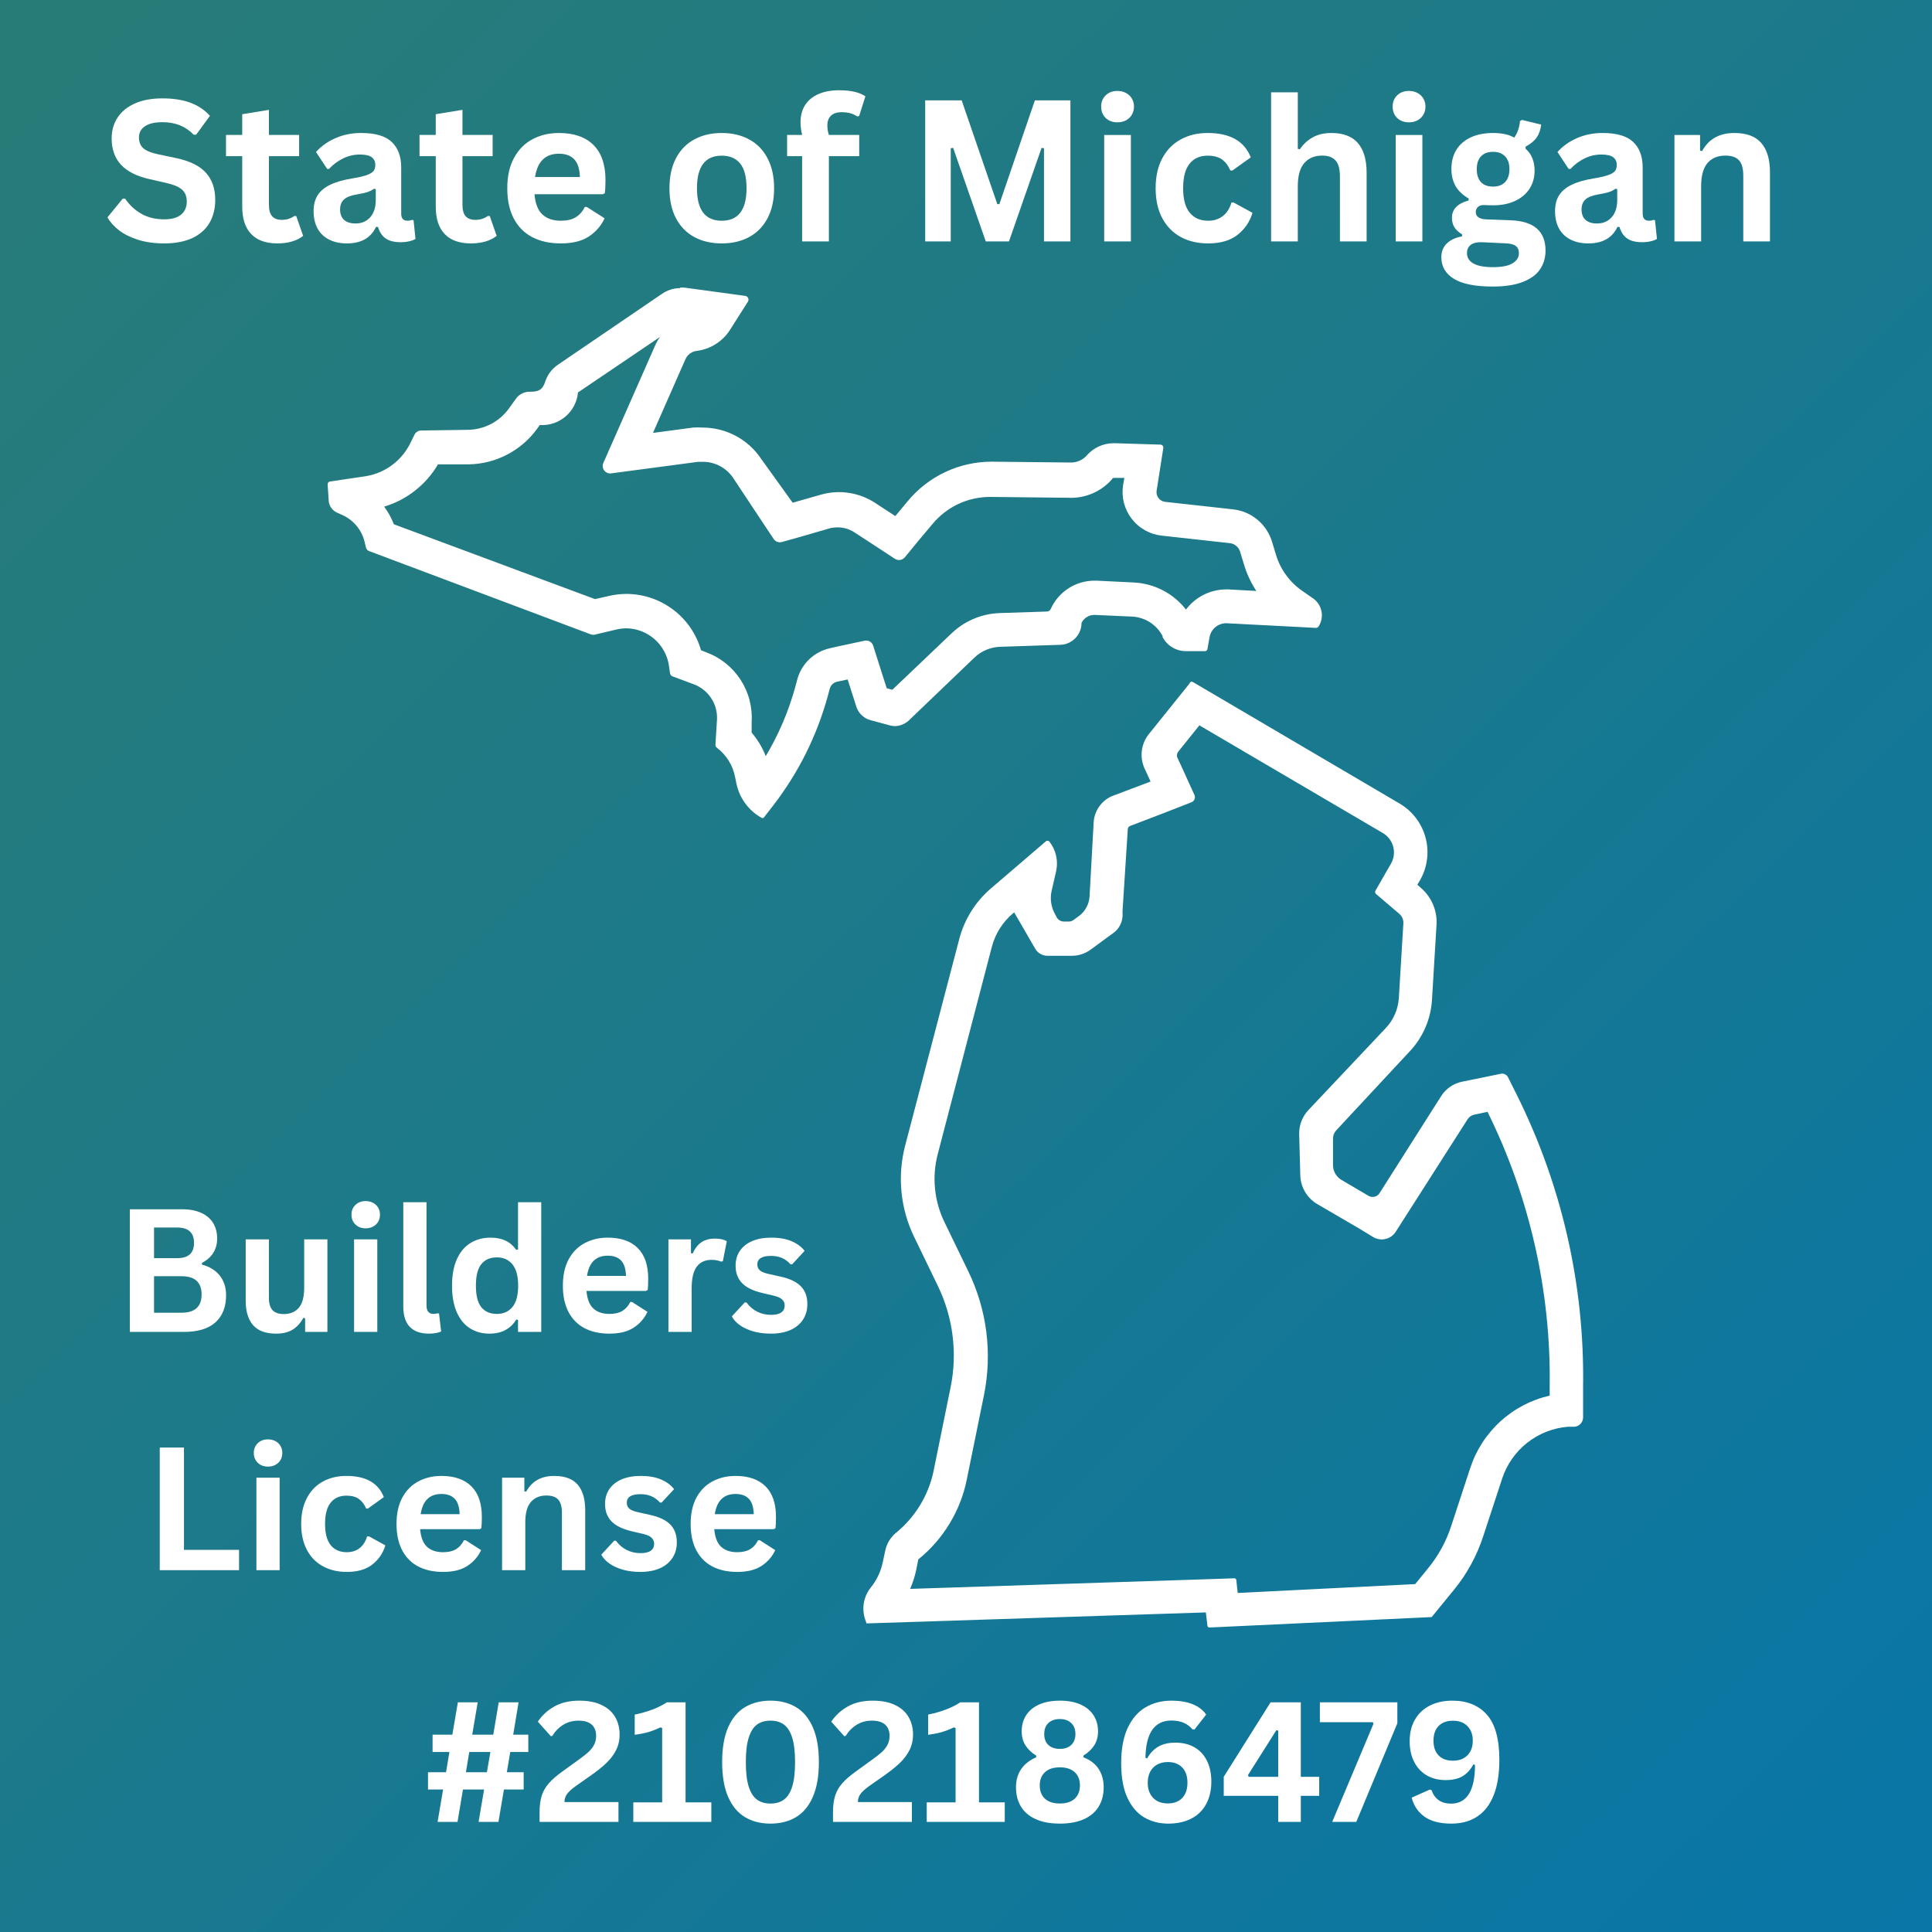 <svg xmlns="http://www.w3.org/2000/svg" xmlns:xlink="http://www.w3.org/1999/xlink" width="600" zoomAndPan="magnify" viewBox="0 0 450 450" height="600" preserveAspectRatio="xMidYMid meet" version="1.2"><rect x="0" y="0" width="450" height="450" fill="#333333" stroke="none"/><defs><linearGradient x1="0.566" gradientTransform="matrix(3.283,0,0,3.283,0,0)" y1="-0.557" x2="136.485" gradientUnits="userSpaceOnUse" y2="137.606" id="b04510b09d"><stop style="stop-color:#287c78;stop-opacity:1;" offset="0"/><stop style="stop-color:#287c78;stop-opacity:1;" offset="0.031"/><stop style="stop-color:#277c79;stop-opacity:1;" offset="0.047"/><stop style="stop-color:#277c7a;stop-opacity:1;" offset="0.062"/><stop style="stop-color:#267c7a;stop-opacity:1;" offset="0.078"/><stop style="stop-color:#267c7b;stop-opacity:1;" offset="0.094"/><stop style="stop-color:#267c7c;stop-opacity:1;" offset="0.109"/><stop style="stop-color:#257b7c;stop-opacity:1;" offset="0.125"/><stop style="stop-color:#257b7d;stop-opacity:1;" offset="0.141"/><stop style="stop-color:#247b7e;stop-opacity:1;" offset="0.156"/><stop style="stop-color:#247b7e;stop-opacity:1;" offset="0.172"/><stop style="stop-color:#237b7f;stop-opacity:1;" offset="0.188"/><stop style="stop-color:#237b7f;stop-opacity:1;" offset="0.203"/><stop style="stop-color:#237b80;stop-opacity:1;" offset="0.219"/><stop style="stop-color:#227b81;stop-opacity:1;" offset="0.234"/><stop style="stop-color:#227b81;stop-opacity:1;" offset="0.25"/><stop style="stop-color:#217b82;stop-opacity:1;" offset="0.266"/><stop style="stop-color:#217b83;stop-opacity:1;" offset="0.281"/><stop style="stop-color:#207a83;stop-opacity:1;" offset="0.297"/><stop style="stop-color:#207a84;stop-opacity:1;" offset="0.312"/><stop style="stop-color:#207a85;stop-opacity:1;" offset="0.328"/><stop style="stop-color:#1f7a85;stop-opacity:1;" offset="0.344"/><stop style="stop-color:#1f7a86;stop-opacity:1;" offset="0.359"/><stop style="stop-color:#1e7a86;stop-opacity:1;" offset="0.375"/><stop style="stop-color:#1e7a87;stop-opacity:1;" offset="0.391"/><stop style="stop-color:#1d7a88;stop-opacity:1;" offset="0.406"/><stop style="stop-color:#1d7a89;stop-opacity:1;" offset="0.422"/><stop style="stop-color:#1c7a8a;stop-opacity:1;" offset="0.438"/><stop style="stop-color:#1c7a8a;stop-opacity:1;" offset="0.453"/><stop style="stop-color:#1b798b;stop-opacity:1;" offset="0.469"/><stop style="stop-color:#1b798c;stop-opacity:1;" offset="0.484"/><stop style="stop-color:#1a798d;stop-opacity:1;" offset="0.496"/><stop style="stop-color:#1a798d;stop-opacity:1;" offset="0.5"/><stop style="stop-color:#19798e;stop-opacity:1;" offset="0.504"/><stop style="stop-color:#19798e;stop-opacity:1;" offset="0.516"/><stop style="stop-color:#19798f;stop-opacity:1;" offset="0.531"/><stop style="stop-color:#18798f;stop-opacity:1;" offset="0.547"/><stop style="stop-color:#187990;stop-opacity:1;" offset="0.562"/><stop style="stop-color:#177991;stop-opacity:1;" offset="0.578"/><stop style="stop-color:#177992;stop-opacity:1;" offset="0.594"/><stop style="stop-color:#167993;stop-opacity:1;" offset="0.609"/><stop style="stop-color:#157893;stop-opacity:1;" offset="0.625"/><stop style="stop-color:#157894;stop-opacity:1;" offset="0.641"/><stop style="stop-color:#147895;stop-opacity:1;" offset="0.656"/><stop style="stop-color:#147896;stop-opacity:1;" offset="0.672"/><stop style="stop-color:#137897;stop-opacity:1;" offset="0.688"/><stop style="stop-color:#137898;stop-opacity:1;" offset="0.703"/><stop style="stop-color:#127898;stop-opacity:1;" offset="0.719"/><stop style="stop-color:#117899;stop-opacity:1;" offset="0.734"/><stop style="stop-color:#11789a;stop-opacity:1;" offset="0.75"/><stop style="stop-color:#10779b;stop-opacity:1;" offset="0.766"/><stop style="stop-color:#10779c;stop-opacity:1;" offset="0.781"/><stop style="stop-color:#0f779d;stop-opacity:1;" offset="0.797"/><stop style="stop-color:#0f779d;stop-opacity:1;" offset="0.812"/><stop style="stop-color:#0e779e;stop-opacity:1;" offset="0.828"/><stop style="stop-color:#0d779f;stop-opacity:1;" offset="0.844"/><stop style="stop-color:#0d77a0;stop-opacity:1;" offset="0.859"/><stop style="stop-color:#0c77a1;stop-opacity:1;" offset="0.875"/><stop style="stop-color:#0c77a2;stop-opacity:1;" offset="0.891"/><stop style="stop-color:#0b77a2;stop-opacity:1;" offset="0.906"/><stop style="stop-color:#0b76a3;stop-opacity:1;" offset="0.922"/><stop style="stop-color:#0a76a4;stop-opacity:1;" offset="0.938"/><stop style="stop-color:#0976a5;stop-opacity:1;" offset="0.953"/><stop style="stop-color:#0976a6;stop-opacity:1;" offset="0.969"/><stop style="stop-color:#0876a7;stop-opacity:1;" offset="1"/></linearGradient></defs><g id="32aac22ea3"><rect x="0" width="450" y="0" height="450" style="fill:url(#b04510b09d);stroke:none;"/><path style=" stroke:none;fill-rule:nonzero;fill:#ffffff;fill-opacity:1;" d="M 279.391 168.969 L 322.074 194.02 C 322.371 194.195 322.648 194.395 322.906 194.621 C 323.164 194.848 323.398 195.102 323.605 195.371 C 323.812 195.645 323.992 195.938 324.145 196.246 C 324.297 196.555 324.414 196.875 324.504 197.207 C 324.594 197.539 324.648 197.875 324.668 198.219 C 324.691 198.562 324.68 198.902 324.637 199.246 C 324.59 199.586 324.512 199.918 324.402 200.242 C 324.293 200.57 324.152 200.879 323.98 201.18 L 323.391 202.195 L 320.434 207.352 C 320.34 207.473 320.289 207.609 320.289 207.762 C 320.289 207.914 320.34 208.051 320.434 208.172 L 325.062 212.113 L 325.949 212.867 C 326.598 213.457 326.906 214.191 326.871 215.066 L 325.82 232.402 C 325.742 233.715 325.445 234.977 324.926 236.184 C 324.406 237.391 323.699 238.473 322.797 239.43 L 304.738 258.574 C 304.027 259.336 303.484 260.207 303.113 261.188 C 302.746 262.164 302.574 263.176 302.605 264.223 L 302.867 273.84 C 302.891 274.508 303 275.16 303.184 275.797 C 303.371 276.438 303.637 277.043 303.973 277.617 C 304.312 278.188 304.715 278.711 305.184 279.184 C 305.652 279.656 306.172 280.066 306.742 280.41 L 316.594 286.156 L 319.875 288.156 C 320.305 288.406 320.762 288.57 321.254 288.641 C 321.742 288.715 322.23 288.695 322.711 288.582 C 323.195 288.469 323.641 288.273 324.047 287.988 C 324.453 287.707 324.793 287.355 325.062 286.941 L 327.164 283.66 L 341.844 260.676 C 342.219 260.121 342.73 259.77 343.387 259.625 L 346.473 258.969 C 351.387 268.914 355.07 279.301 357.516 290.121 C 359.965 300.941 361.109 311.902 360.953 322.996 L 360.953 325.062 C 359.887 325.309 358.84 325.617 357.812 325.996 C 356.785 326.375 355.785 326.816 354.816 327.324 C 353.848 327.832 352.914 328.398 352.02 329.027 C 351.121 329.656 350.27 330.336 349.461 331.074 C 348.652 331.812 347.898 332.602 347.191 333.438 C 346.484 334.273 345.832 335.148 345.242 336.07 C 344.648 336.988 344.117 337.941 343.645 338.93 C 343.176 339.918 342.773 340.934 342.434 341.973 L 338.035 355.371 C 336.84 359.074 335 362.422 332.516 365.418 L 329.629 368.965 L 288.289 371.031 L 287.961 368.012 C 287.945 367.891 287.887 367.793 287.793 367.715 C 287.699 367.641 287.59 367.609 287.469 367.617 L 280.605 367.848 L 211.98 370.082 C 212.602 368.672 213.07 367.219 213.395 365.715 L 213.887 363.219 C 216.789 360.871 219.211 358.102 221.152 354.91 C 223.094 351.719 224.434 348.293 225.18 344.633 L 229.188 324.934 C 229.676 322.516 229.965 320.07 230.059 317.605 C 230.148 315.141 230.039 312.684 229.73 310.234 C 229.418 307.785 228.914 305.379 228.211 303.016 C 227.508 300.648 226.617 298.355 225.543 296.137 L 219.992 284.676 C 218.793 282.211 218.059 279.617 217.785 276.887 C 217.516 274.16 217.727 271.469 218.418 268.816 L 231.023 220.52 C 231.426 218.996 232.043 217.574 232.883 216.246 C 233.727 214.918 234.746 213.746 235.949 212.734 L 236.215 212.508 L 237.363 214.477 L 239.793 218.68 L 241.105 220.945 C 241.398 221.465 241.805 221.879 242.32 222.176 C 242.84 222.477 243.398 222.625 243.996 222.621 L 249.676 222.621 C 251.285 222.609 252.742 222.125 254.043 221.176 L 258.113 218.188 L 259.164 217.43 C 259.836 216.977 260.375 216.398 260.777 215.695 C 261.18 214.992 261.41 214.234 261.465 213.426 L 261.465 212.145 L 262.68 193.168 C 262.68 192.992 262.734 192.832 262.836 192.688 C 262.938 192.543 263.07 192.441 263.234 192.379 L 270.953 189.422 L 277.52 186.863 C 277.68 186.797 277.82 186.703 277.945 186.582 C 278.066 186.457 278.16 186.316 278.227 186.156 C 278.289 185.992 278.32 185.828 278.32 185.652 C 278.316 185.48 278.277 185.312 278.207 185.156 L 275.219 178.59 L 274.27 176.551 C 274.152 176.305 274.109 176.043 274.145 175.77 C 274.18 175.496 274.289 175.254 274.465 175.043 L 279.422 168.867 M 276.895 159.414 L 267.602 170.969 C 267.152 171.531 266.785 172.141 266.504 172.805 C 266.223 173.465 266.039 174.152 265.953 174.867 C 265.867 175.582 265.879 176.293 265.992 177.004 C 266.105 177.715 266.312 178.395 266.617 179.047 L 267.996 182.035 L 259.297 185.32 C 258.652 185.562 258.055 185.895 257.508 186.312 C 256.961 186.73 256.484 187.219 256.082 187.777 C 255.676 188.332 255.359 188.938 255.129 189.586 C 254.898 190.234 254.766 190.902 254.73 191.59 L 253.781 208.762 C 253.73 209.672 253.488 210.531 253.059 211.336 C 252.625 212.137 252.047 212.812 251.316 213.359 L 250.035 214.281 C 249.715 214.52 249.355 214.641 248.953 214.641 L 247.77 214.641 C 247.441 214.637 247.133 214.555 246.848 214.391 C 246.562 214.227 246.332 214.004 246.16 213.723 L 245.801 213.031 C 245.312 212.195 244.992 211.297 244.848 210.34 C 244.699 209.379 244.734 208.43 244.945 207.484 L 245.965 203.051 C 246.258 201.824 246.266 200.594 245.996 199.359 C 245.727 198.129 245.203 197.016 244.422 196.023 C 244.305 195.891 244.156 195.824 243.977 195.824 C 243.801 195.824 243.652 195.891 243.535 196.023 L 230.895 206.859 C 229.074 208.402 227.531 210.18 226.258 212.195 C 224.988 214.215 224.047 216.375 223.441 218.68 L 210.832 266.816 C 210.371 268.582 210.066 270.379 209.922 272.199 C 209.777 274.02 209.797 275.84 209.977 277.656 C 210.156 279.477 210.492 281.266 210.988 283.023 C 211.488 284.781 212.133 286.48 212.934 288.125 L 218.418 299.453 C 220.207 303.133 221.355 307 221.867 311.059 C 222.379 315.117 222.227 319.152 221.406 323.16 L 217.398 342.859 C 216.789 345.648 215.734 348.262 214.234 350.695 C 212.738 353.125 210.879 355.242 208.664 357.043 C 207.344 358.168 206.512 359.582 206.168 361.281 L 205.609 363.906 C 205.137 366.117 204.184 368.098 202.754 369.852 C 202.352 370.367 202.016 370.93 201.754 371.531 C 201.492 372.133 201.305 372.758 201.199 373.406 C 201.094 374.055 201.07 374.707 201.129 375.359 C 201.184 376.016 201.32 376.652 201.539 377.27 L 201.836 378.125 L 280.867 375.562 L 281.23 378.648 C 281.238 378.77 281.285 378.871 281.375 378.953 C 281.465 379.035 281.566 379.078 281.688 379.078 L 333.469 376.648 L 338.59 370.375 C 341.684 366.605 343.98 362.402 345.488 357.766 L 349.887 344.371 C 350.156 343.551 350.484 342.758 350.871 341.988 C 351.258 341.219 351.695 340.48 352.191 339.777 C 352.684 339.07 353.227 338.406 353.82 337.777 C 354.41 337.152 355.047 336.574 355.723 336.043 C 356.398 335.508 357.109 335.027 357.859 334.598 C 358.605 334.172 359.379 333.797 360.18 333.484 C 360.984 333.168 361.805 332.914 362.641 332.719 C 363.48 332.523 364.328 332.391 365.188 332.32 L 366.73 332.32 C 367.004 332.297 367.262 332.223 367.504 332.102 C 367.75 331.984 367.965 331.824 368.148 331.621 C 368.336 331.422 368.477 331.195 368.578 330.941 C 368.68 330.688 368.73 330.426 368.734 330.152 L 368.734 322.996 C 368.824 317.105 368.562 311.234 367.953 305.379 C 367.34 299.52 366.379 293.719 365.07 287.977 C 363.762 282.238 362.113 276.594 360.129 271.047 C 358.145 265.504 355.836 260.098 353.203 254.832 L 351.234 250.891 C 351.078 250.59 350.848 250.367 350.543 250.223 C 350.238 250.074 349.922 250.035 349.59 250.102 L 340.43 251.973 C 339.457 252.188 338.562 252.582 337.742 253.148 C 336.926 253.719 336.242 254.422 335.703 255.258 L 321.32 277.914 C 321.188 278.121 321.023 278.297 320.824 278.438 C 320.625 278.582 320.402 278.684 320.164 278.738 C 319.926 278.797 319.688 278.809 319.441 278.773 C 319.199 278.738 318.973 278.66 318.758 278.535 L 312.457 274.828 C 311.871 274.48 311.406 274.016 311.055 273.434 C 310.707 272.852 310.516 272.223 310.484 271.543 L 310.484 265.305 C 310.465 264.523 310.719 263.848 311.242 263.27 L 328.348 244.883 C 329.887 243.25 331.102 241.406 331.996 239.344 C 332.887 237.285 333.398 235.137 333.535 232.898 L 334.586 215.527 C 334.645 214.715 334.609 213.906 334.48 213.105 C 334.352 212.301 334.133 211.523 333.82 210.77 C 333.512 210.02 333.117 209.312 332.641 208.652 C 332.168 207.988 331.621 207.391 331.008 206.859 L 330.121 206.07 L 330.711 205.086 C 331.145 204.34 331.5 203.562 331.777 202.75 C 332.055 201.934 332.254 201.102 332.367 200.25 C 332.48 199.395 332.512 198.539 332.461 197.68 C 332.406 196.824 332.27 195.977 332.051 195.145 C 331.832 194.312 331.531 193.512 331.156 192.738 C 330.777 191.965 330.328 191.234 329.809 190.551 C 329.289 189.863 328.707 189.238 328.062 188.664 C 327.418 188.094 326.727 187.594 325.984 187.156 L 278.34 159.148 L 277.879 158.887 C 277.789 158.812 277.688 158.777 277.566 158.777 C 277.449 158.777 277.348 158.812 277.258 158.887 Z M 276.895 159.414 "/><path style=" stroke:none;fill-rule:nonzero;fill:#ffffff;fill-opacity:1;" d="M 154.059 78.082 C 153.418 78.855 152.902 79.711 152.516 80.641 L 144.965 97.781 L 140.531 107.828 C 140.406 108.117 140.359 108.414 140.395 108.727 C 140.43 109.039 140.543 109.32 140.727 109.57 C 140.914 109.82 141.152 110.008 141.441 110.133 C 141.727 110.254 142.027 110.297 142.34 110.258 L 153.238 108.812 L 162.629 107.566 L 163.746 107.566 C 164.438 107.57 165.117 107.652 165.785 107.82 C 166.453 107.988 167.094 108.234 167.703 108.559 C 168.312 108.883 168.871 109.273 169.387 109.734 C 169.902 110.191 170.352 110.707 170.742 111.277 L 177.703 121.785 L 180.195 125.527 C 180.402 125.84 180.684 126.062 181.031 126.195 C 181.383 126.328 181.738 126.348 182.102 126.25 L 186.438 125.035 L 193.004 123.129 C 193.668 122.934 194.344 122.832 195.039 122.836 C 196.535 122.828 197.902 123.246 199.145 124.082 L 203.84 127.137 L 208.434 130.156 C 208.613 130.273 208.809 130.352 209.016 130.398 C 209.223 130.445 209.434 130.453 209.645 130.422 C 209.855 130.391 210.055 130.324 210.242 130.223 C 210.43 130.121 210.594 129.988 210.734 129.828 L 214.246 125.559 L 217.203 122.047 C 218.016 121.059 218.93 120.176 219.941 119.391 C 220.953 118.605 222.035 117.941 223.195 117.395 C 224.352 116.852 225.555 116.438 226.805 116.16 C 228.055 115.883 229.32 115.742 230.598 115.742 L 248.82 115.938 C 249.777 115.988 250.727 115.93 251.668 115.762 C 252.609 115.594 253.523 115.324 254.402 114.953 C 255.285 114.582 256.113 114.113 256.891 113.555 C 257.664 112.996 258.367 112.355 259 111.637 C 259.07 111.457 259.203 111.348 259.395 111.309 L 261.891 111.309 L 261.594 112.953 C 261.484 113.641 261.445 114.336 261.473 115.031 C 261.504 115.73 261.605 116.418 261.777 117.094 C 261.949 117.773 262.188 118.426 262.492 119.055 C 262.797 119.68 263.164 120.273 263.59 120.824 C 264.016 121.379 264.492 121.883 265.023 122.34 C 265.551 122.797 266.121 123.191 266.73 123.531 C 267.344 123.871 267.98 124.145 268.648 124.355 C 269.312 124.562 269.996 124.703 270.691 124.773 L 286.449 126.512 C 287.016 126.574 287.516 126.789 287.949 127.152 C 288.387 127.516 288.684 127.969 288.848 128.516 L 289.734 131.438 C 290.395 133.645 291.359 135.715 292.625 137.645 L 286.055 137.281 L 285.664 137.281 C 284.75 137.281 283.848 137.383 282.957 137.59 C 282.066 137.801 281.215 138.109 280.395 138.516 C 279.578 138.922 278.816 139.418 278.113 140.004 C 277.414 140.59 276.789 141.246 276.238 141.977 C 275.512 141.047 274.695 140.203 273.789 139.449 C 272.879 138.691 271.902 138.043 270.852 137.5 C 269.805 136.953 268.711 136.527 267.57 136.223 C 266.43 135.914 265.27 135.73 264.09 135.672 L 255.387 135.246 L 254.863 135.246 C 253.793 135.254 252.75 135.406 251.723 135.715 C 250.699 136.02 249.738 136.465 248.844 137.047 C 247.949 137.629 247.152 138.324 246.453 139.137 C 245.758 139.945 245.191 140.84 244.75 141.812 C 244.574 142.211 244.266 142.422 243.832 142.438 L 232.863 142.797 C 230.766 142.867 228.746 143.309 226.812 144.125 C 224.875 144.938 223.152 146.074 221.633 147.527 L 207.844 160.66 L 206.531 160.301 L 205.086 155.77 L 203.379 150.383 C 203.312 150.18 203.215 149.996 203.078 149.828 C 202.945 149.66 202.785 149.523 202.602 149.418 C 202.414 149.312 202.215 149.242 202.004 149.211 C 201.793 149.18 201.582 149.188 201.375 149.234 L 195.859 150.414 L 193.363 150.973 C 192.457 151.172 191.594 151.484 190.773 151.918 C 189.953 152.352 189.207 152.883 188.531 153.52 C 187.859 154.156 187.281 154.871 186.805 155.668 C 186.324 156.461 185.961 157.305 185.715 158.199 L 185.254 159.938 C 183.688 165.645 181.391 171.043 178.359 176.125 C 177.574 174.109 176.48 172.285 175.074 170.641 L 175.074 168.148 C 175.129 167.281 175.113 166.418 175.027 165.555 C 174.941 164.691 174.785 163.84 174.562 163 C 174.344 162.164 174.055 161.348 173.703 160.555 C 173.348 159.762 172.934 159.004 172.461 158.277 C 171.984 157.551 171.457 156.867 170.871 156.227 C 170.289 155.586 169.656 154.996 168.977 154.457 C 168.297 153.918 167.582 153.434 166.824 153.012 C 166.07 152.586 165.285 152.227 164.469 151.926 L 163.285 151.465 C 163.02 150.531 162.676 149.621 162.262 148.738 C 161.848 147.859 161.367 147.016 160.816 146.211 C 160.266 145.41 159.652 144.656 158.98 143.949 C 158.309 143.246 157.586 142.598 156.809 142.012 C 156.031 141.422 155.211 140.898 154.352 140.445 C 153.492 139.988 152.602 139.602 151.676 139.289 C 150.754 138.977 149.812 138.742 148.852 138.582 C 147.891 138.422 146.926 138.336 145.949 138.332 C 144.578 138.336 143.219 138.492 141.879 138.793 L 138.594 139.547 L 91.742 122.113 C 91.172 120.641 90.418 119.273 89.477 118.008 C 92.109 117.215 94.512 115.969 96.676 114.266 C 98.84 112.566 100.621 110.531 102.016 108.156 L 109.176 108.156 C 110.742 108.133 112.285 107.926 113.805 107.539 C 115.32 107.152 116.777 106.594 118.164 105.867 C 119.551 105.141 120.836 104.262 122.02 103.234 C 123.203 102.207 124.254 101.059 125.164 99.785 L 125.723 98.996 C 126.266 99.031 126.801 99.016 127.34 98.949 C 127.875 98.879 128.402 98.762 128.914 98.594 C 129.43 98.422 129.922 98.203 130.391 97.938 C 130.863 97.672 131.305 97.367 131.715 97.016 C 132.129 96.664 132.504 96.277 132.84 95.852 C 133.176 95.43 133.469 94.977 133.719 94.496 C 133.965 94.016 134.168 93.52 134.32 93 C 134.473 92.48 134.574 91.949 134.621 91.41 L 154.324 78.082 Z M 158.461 67.113 C 156.887 67.117 155.453 67.566 154.16 68.461 L 130.059 84.879 C 128.59 85.855 127.57 87.18 127.004 88.852 C 126.414 90.691 125.594 91.246 123.492 91.246 C 122.848 91.219 122.234 91.344 121.652 91.621 C 121.07 91.902 120.59 92.301 120.207 92.824 L 118.598 95.055 C 118.051 95.832 117.422 96.531 116.711 97.152 C 115.996 97.777 115.223 98.309 114.383 98.75 C 113.543 99.188 112.664 99.523 111.746 99.754 C 110.824 99.984 109.895 100.105 108.945 100.113 L 98.109 100.277 C 97.773 100.277 97.465 100.363 97.18 100.543 C 96.895 100.719 96.68 100.961 96.535 101.262 L 95.516 103.332 C 95.023 104.312 94.426 105.227 93.719 106.066 C 93.016 106.91 92.223 107.656 91.34 108.312 C 90.461 108.969 89.516 109.512 88.508 109.949 C 87.496 110.383 86.453 110.695 85.371 110.883 L 76.832 112.164 C 76.672 112.195 76.539 112.277 76.441 112.41 C 76.34 112.539 76.297 112.688 76.309 112.852 L 76.57 116.727 C 76.629 117.297 76.82 117.812 77.148 118.281 C 77.477 118.75 77.895 119.105 78.41 119.355 L 79.855 120.012 C 81.117 120.602 82.191 121.434 83.078 122.508 C 83.965 123.582 84.574 124.797 84.91 126.152 L 85.238 127.531 C 85.344 127.926 85.582 128.199 85.961 128.352 L 137.609 147.758 C 138.004 147.891 138.398 147.891 138.793 147.758 L 143.652 146.605 C 144.41 146.441 145.176 146.352 145.949 146.344 C 146.543 146.355 147.133 146.422 147.715 146.535 C 148.301 146.652 148.867 146.816 149.422 147.031 C 149.977 147.246 150.508 147.508 151.016 147.816 C 151.523 148.125 152.004 148.477 152.449 148.867 C 152.895 149.258 153.305 149.688 153.68 150.148 C 154.051 150.613 154.379 151.105 154.664 151.629 C 154.949 152.148 155.188 152.691 155.379 153.254 C 155.57 153.816 155.711 154.391 155.801 154.98 L 156.062 156.82 C 156.125 157.172 156.32 157.41 156.656 157.543 L 161.578 159.379 C 162.418 159.688 163.188 160.121 163.883 160.68 C 164.582 161.234 165.176 161.887 165.664 162.637 C 166.152 163.383 166.512 164.191 166.738 165.055 C 166.965 165.918 167.051 166.797 166.996 167.688 L 166.637 173.5 C 166.641 173.77 166.75 173.988 166.965 174.156 C 168.062 174.984 168.977 175.98 169.707 177.148 C 170.434 178.312 170.934 179.57 171.199 180.918 L 171.562 182.66 C 171.926 184.305 172.609 185.805 173.609 187.16 C 174.609 188.516 175.844 189.609 177.309 190.441 C 177.395 190.512 177.492 190.551 177.602 190.551 C 177.715 190.551 177.812 190.512 177.898 190.441 L 180.164 187.52 C 186.031 179.883 190.242 171.422 192.805 162.137 L 193.266 160.398 C 193.379 159.996 193.586 159.652 193.883 159.367 C 194.184 159.078 194.535 158.887 194.941 158.789 L 197.434 158.262 L 199.406 164.438 C 199.633 165.23 200.039 165.918 200.621 166.504 C 201.207 167.086 201.895 167.492 202.688 167.719 L 207.188 168.934 C 207.625 169.062 208.074 169.129 208.535 169.133 C 209.926 169.039 211.098 168.48 212.047 167.457 L 226.953 153.176 C 227.785 152.379 228.734 151.762 229.801 151.324 C 230.867 150.891 231.977 150.664 233.125 150.645 L 246.984 150.188 C 247.309 150.176 247.633 150.133 247.953 150.062 C 248.273 149.988 248.582 149.887 248.879 149.754 C 249.18 149.621 249.465 149.461 249.73 149.273 C 250 149.086 250.25 148.875 250.477 148.637 C 250.703 148.402 250.906 148.148 251.086 147.875 C 251.262 147.598 251.414 147.312 251.535 147.008 C 251.66 146.703 251.754 146.391 251.816 146.07 C 251.879 145.75 251.91 145.426 251.906 145.098 C 252.18 144.527 252.582 144.074 253.117 143.734 C 253.648 143.398 254.23 143.227 254.863 143.227 L 255.027 143.227 L 263.73 143.617 C 264.465 143.656 265.18 143.789 265.879 144.016 C 266.582 144.242 267.238 144.551 267.859 144.949 C 268.477 145.348 269.035 145.816 269.531 146.359 C 270.027 146.902 270.445 147.5 270.789 148.148 L 270.789 148.379 C 271.047 148.875 271.367 149.328 271.75 149.734 C 272.129 150.141 272.559 150.488 273.039 150.777 C 273.516 151.07 274.023 151.289 274.562 151.438 C 275.098 151.59 275.648 151.664 276.207 151.664 L 280.703 151.664 C 280.836 151.656 280.949 151.613 281.047 151.527 C 281.145 151.441 281.207 151.332 281.23 151.203 L 281.723 148.445 C 281.801 147.992 281.953 147.562 282.18 147.16 C 282.406 146.758 282.695 146.406 283.047 146.105 C 283.398 145.809 283.789 145.574 284.223 145.414 C 284.656 145.25 285.102 145.168 285.562 145.164 L 285.664 145.164 L 306.48 146.246 C 306.766 146.25 306.984 146.129 307.137 145.883 C 307.305 145.621 307.445 145.348 307.559 145.059 C 307.672 144.77 307.754 144.473 307.812 144.168 C 307.867 143.859 307.895 143.551 307.891 143.242 C 307.887 142.93 307.852 142.625 307.785 142.32 C 307.723 142.016 307.629 141.719 307.508 141.434 C 307.387 141.148 307.242 140.875 307.066 140.621 C 306.891 140.363 306.695 140.125 306.477 139.906 C 306.254 139.688 306.016 139.492 305.758 139.316 L 303.293 137.609 C 301.828 136.59 300.574 135.355 299.527 133.906 C 298.48 132.461 297.699 130.883 297.188 129.172 L 296.301 126.25 C 296 125.234 295.562 124.285 294.98 123.402 C 294.398 122.516 293.703 121.734 292.891 121.059 C 292.078 120.379 291.188 119.832 290.211 119.422 C 289.238 119.008 288.223 118.746 287.172 118.633 L 271.41 116.891 C 271.098 116.859 270.801 116.766 270.527 116.613 C 270.25 116.457 270.02 116.254 269.828 116 C 269.637 115.746 269.508 115.469 269.434 115.16 C 269.359 114.852 269.352 114.543 269.41 114.23 L 270.953 104.383 C 270.973 104.281 270.969 104.184 270.945 104.086 C 270.922 103.988 270.879 103.898 270.812 103.82 C 270.75 103.738 270.672 103.68 270.582 103.633 C 270.492 103.586 270.398 103.562 270.297 103.562 L 259.59 103.23 L 259.395 103.23 C 258.199 103.234 257.059 103.48 255.969 103.973 C 254.883 104.465 253.945 105.16 253.156 106.055 C 252.684 106.594 252.121 107.008 251.465 107.301 C 250.812 107.594 250.129 107.738 249.414 107.73 L 231.223 107.535 L 230.961 107.535 C 229.098 107.535 227.258 107.738 225.441 108.145 C 223.625 108.551 221.871 109.148 220.188 109.941 C 218.5 110.734 216.922 111.699 215.449 112.836 C 213.977 113.977 212.645 115.262 211.457 116.695 L 208.535 120.207 L 203.871 117.156 C 202.945 116.547 201.969 116.047 200.934 115.648 C 199.902 115.254 198.84 114.973 197.746 114.805 C 196.652 114.637 195.551 114.59 194.449 114.656 C 193.344 114.727 192.262 114.914 191.195 115.219 L 184.629 117.09 L 177.309 106.91 C 176.559 105.781 175.68 104.762 174.68 103.852 C 173.676 102.941 172.578 102.168 171.383 101.527 C 170.188 100.891 168.934 100.406 167.617 100.078 C 166.305 99.75 164.969 99.586 163.617 99.586 C 162.895 99.539 162.172 99.539 161.449 99.586 L 152.09 100.836 L 159.641 83.695 C 159.875 83.152 160.23 82.703 160.707 82.352 C 161.18 82 161.715 81.789 162.301 81.727 C 163.895 81.523 165.371 80.992 166.727 80.129 C 168.082 79.27 169.191 78.16 170.051 76.801 L 174.223 70.234 C 174.293 70.109 174.332 69.973 174.336 69.828 C 174.344 69.684 174.312 69.547 174.25 69.414 C 174.191 69.285 174.102 69.176 173.984 69.086 C 173.871 69 173.738 68.945 173.598 68.922 L 159.379 66.984 L 158.328 66.984 Z M 158.461 67.113 "/><g style="fill:#ffffff;fill-opacity:1;"><g transform="translate(98.41, 424.35)"><path style="stroke:none" d="M 24.641 -20.312 L 24.641 -16.281 L 20.438 -16.281 L 19.641 -11.562 L 23.562 -11.562 L 23.562 -7.547 L 18.969 -7.547 L 17.688 0 L 13.062 0 L 14.344 -7.547 L 9.422 -7.547 L 8.156 0 L 3.516 0 L 4.797 -7.547 L 1.281 -7.547 L 1.281 -11.562 L 5.484 -11.562 L 6.266 -16.281 L 2.344 -16.281 L 2.344 -20.312 L 6.953 -20.312 L 8.234 -27.844 L 12.859 -27.844 L 11.578 -20.312 L 16.484 -20.312 L 17.75 -27.844 L 22.375 -27.844 L 21.125 -20.312 Z M 10.109 -11.562 L 15 -11.562 L 15.812 -16.281 L 10.891 -16.281 Z M 10.109 -11.562 "/></g></g><g style="fill:#ffffff;fill-opacity:1;"><g transform="translate(124.32, 424.35)"><path style="stroke:none" d="M 1.359 -2.203 C 1.359 -3.742 1.523 -5.039 1.859 -6.094 C 2.191 -7.145 2.738 -8.102 3.5 -8.969 C 4.258 -9.844 5.336 -10.781 6.734 -11.781 L 10.453 -14.469 C 11.473 -15.195 12.266 -15.828 12.828 -16.359 C 13.391 -16.891 13.812 -17.445 14.094 -18.031 C 14.383 -18.613 14.531 -19.281 14.531 -20.031 C 14.531 -21.164 14.188 -22.039 13.5 -22.656 C 12.812 -23.27 11.785 -23.578 10.422 -23.578 C 9.098 -23.578 7.922 -23.258 6.891 -22.625 C 5.859 -22 5.008 -21.141 4.344 -20.047 L 3.984 -19.953 L 0.953 -23.344 C 1.941 -24.82 3.234 -26.004 4.828 -26.891 C 6.422 -27.785 8.352 -28.234 10.625 -28.234 C 12.707 -28.234 14.445 -27.891 15.844 -27.203 C 17.25 -26.523 18.289 -25.594 18.969 -24.406 C 19.656 -23.219 20 -21.852 20 -20.312 C 20 -19 19.723 -17.797 19.172 -16.703 C 18.617 -15.609 17.852 -14.598 16.875 -13.672 C 15.895 -12.742 14.645 -11.75 13.125 -10.688 L 9.828 -8.375 C 8.836 -7.664 8.145 -7.035 7.75 -6.484 C 7.352 -5.93 7.156 -5.305 7.156 -4.609 L 19.734 -4.609 L 19.734 0 L 1.359 0 Z M 1.359 -2.203 "/></g></g><g style="fill:#ffffff;fill-opacity:1;"><g transform="translate(146.041, 424.35)"><path style="stroke:none" d="M 1.469 0 L 1.469 -4.547 L 8.188 -4.547 L 8.188 -21.875 L 7.75 -22 C 6.801 -21.539 5.863 -21.176 4.938 -20.906 C 4.02 -20.645 2.973 -20.438 1.797 -20.281 L 1.797 -24.984 C 4.879 -25.629 7.375 -26.582 9.281 -27.844 L 13.641 -27.844 L 13.641 -4.547 L 19.641 -4.547 L 19.641 0 Z M 1.469 0 "/></g></g><g style="fill:#ffffff;fill-opacity:1;"><g transform="translate(165.859, 424.35)"><path style="stroke:none" d="M 13.594 0.406 C 11.32 0.406 9.344 -0.098 7.656 -1.109 C 5.977 -2.117 4.672 -3.691 3.734 -5.828 C 2.805 -7.961 2.344 -10.66 2.344 -13.922 C 2.344 -17.18 2.805 -19.879 3.734 -22.016 C 4.672 -24.148 5.977 -25.719 7.656 -26.719 C 9.344 -27.727 11.32 -28.234 13.594 -28.234 C 15.883 -28.234 17.867 -27.727 19.547 -26.719 C 21.234 -25.719 22.539 -24.148 23.469 -22.016 C 24.406 -19.879 24.875 -17.18 24.875 -13.922 C 24.875 -10.66 24.406 -7.961 23.469 -5.828 C 22.539 -3.691 21.234 -2.117 19.547 -1.109 C 17.867 -0.098 15.883 0.406 13.594 0.406 Z M 13.594 -4.266 C 14.844 -4.266 15.883 -4.566 16.719 -5.172 C 17.562 -5.773 18.207 -6.785 18.656 -8.203 C 19.102 -9.629 19.328 -11.535 19.328 -13.922 C 19.328 -16.305 19.102 -18.207 18.656 -19.625 C 18.207 -21.051 17.562 -22.066 16.719 -22.672 C 15.883 -23.273 14.844 -23.578 13.594 -23.578 C 12.352 -23.578 11.312 -23.273 10.469 -22.672 C 9.633 -22.066 8.988 -21.051 8.531 -19.625 C 8.082 -18.207 7.859 -16.305 7.859 -13.922 C 7.859 -11.535 8.082 -9.629 8.531 -8.203 C 8.988 -6.785 9.633 -5.773 10.469 -5.172 C 11.312 -4.566 12.352 -4.266 13.594 -4.266 Z M 13.594 -4.266 "/></g></g><g style="fill:#ffffff;fill-opacity:1;"><g transform="translate(192.663, 424.35)"><path style="stroke:none" d="M 1.359 -2.203 C 1.359 -3.742 1.523 -5.039 1.859 -6.094 C 2.191 -7.145 2.738 -8.102 3.5 -8.969 C 4.258 -9.844 5.336 -10.781 6.734 -11.781 L 10.453 -14.469 C 11.473 -15.195 12.266 -15.828 12.828 -16.359 C 13.391 -16.891 13.812 -17.445 14.094 -18.031 C 14.383 -18.613 14.531 -19.281 14.531 -20.031 C 14.531 -21.164 14.188 -22.039 13.5 -22.656 C 12.812 -23.27 11.785 -23.578 10.422 -23.578 C 9.098 -23.578 7.922 -23.258 6.891 -22.625 C 5.859 -22 5.008 -21.141 4.344 -20.047 L 3.984 -19.953 L 0.953 -23.344 C 1.941 -24.82 3.234 -26.004 4.828 -26.891 C 6.422 -27.785 8.352 -28.234 10.625 -28.234 C 12.707 -28.234 14.445 -27.891 15.844 -27.203 C 17.25 -26.523 18.289 -25.594 18.969 -24.406 C 19.656 -23.219 20 -21.852 20 -20.312 C 20 -19 19.723 -17.797 19.172 -16.703 C 18.617 -15.609 17.852 -14.598 16.875 -13.672 C 15.895 -12.742 14.645 -11.75 13.125 -10.688 L 9.828 -8.375 C 8.836 -7.664 8.145 -7.035 7.75 -6.484 C 7.352 -5.93 7.156 -5.305 7.156 -4.609 L 19.734 -4.609 L 19.734 0 L 1.359 0 Z M 1.359 -2.203 "/></g></g><g style="fill:#ffffff;fill-opacity:1;"><g transform="translate(214.385, 424.35)"><path style="stroke:none" d="M 1.469 0 L 1.469 -4.547 L 8.188 -4.547 L 8.188 -21.875 L 7.75 -22 C 6.801 -21.539 5.863 -21.176 4.938 -20.906 C 4.02 -20.645 2.973 -20.438 1.797 -20.281 L 1.797 -24.984 C 4.879 -25.629 7.375 -26.582 9.281 -27.844 L 13.641 -27.844 L 13.641 -4.547 L 19.641 -4.547 L 19.641 0 Z M 1.469 0 "/></g></g><g style="fill:#ffffff;fill-opacity:1;"><g transform="translate(234.926, 424.35)"><path style="stroke:none" d="M 11.938 0.406 C 9.727 0.406 7.859 0.062 6.328 -0.625 C 4.797 -1.312 3.645 -2.289 2.875 -3.562 C 2.102 -4.832 1.719 -6.336 1.719 -8.078 C 1.719 -9.691 2.113 -11.086 2.906 -12.266 C 3.707 -13.441 4.879 -14.367 6.422 -15.047 L 6.422 -15.438 C 5.328 -16.113 4.488 -16.914 3.906 -17.844 C 3.332 -18.77 3.047 -19.852 3.047 -21.094 C 3.047 -22.508 3.391 -23.754 4.078 -24.828 C 4.773 -25.91 5.789 -26.75 7.125 -27.344 C 8.469 -27.938 10.07 -28.234 11.938 -28.234 C 13.801 -28.234 15.398 -27.938 16.734 -27.344 C 18.066 -26.75 19.082 -25.91 19.781 -24.828 C 20.477 -23.754 20.828 -22.508 20.828 -21.094 C 20.828 -19.852 20.535 -18.77 19.953 -17.844 C 19.367 -16.926 18.523 -16.125 17.422 -15.438 L 17.422 -15.047 C 19.047 -14.398 20.238 -13.477 21 -12.281 C 21.758 -11.094 22.141 -9.691 22.141 -8.078 C 22.141 -6.336 21.754 -4.832 20.984 -3.562 C 20.211 -2.289 19.062 -1.312 17.531 -0.625 C 16.008 0.062 14.145 0.406 11.938 0.406 Z M 11.938 -17 C 13.039 -17 13.922 -17.301 14.578 -17.906 C 15.234 -18.52 15.562 -19.367 15.562 -20.453 C 15.562 -21.547 15.234 -22.398 14.578 -23.016 C 13.922 -23.641 13.039 -23.953 11.938 -23.953 C 10.812 -23.953 9.922 -23.645 9.266 -23.031 C 8.617 -22.414 8.297 -21.555 8.297 -20.453 C 8.297 -19.359 8.617 -18.508 9.266 -17.906 C 9.922 -17.301 10.812 -17 11.938 -17 Z M 11.938 -4.281 C 13.426 -4.281 14.578 -4.648 15.391 -5.391 C 16.203 -6.141 16.609 -7.176 16.609 -8.5 C 16.609 -9.812 16.203 -10.836 15.391 -11.578 C 14.578 -12.328 13.426 -12.703 11.938 -12.703 C 10.438 -12.703 9.281 -12.328 8.469 -11.578 C 7.656 -10.836 7.25 -9.812 7.25 -8.5 C 7.25 -7.176 7.656 -6.141 8.469 -5.391 C 9.281 -4.648 10.438 -4.281 11.938 -4.281 Z M 11.938 -4.281 "/></g></g><g style="fill:#ffffff;fill-opacity:1;"><g transform="translate(258.799, 424.35)"><path style="stroke:none" d="M 13.312 0.406 C 11.219 0.406 9.348 -0.078 7.703 -1.047 C 6.055 -2.016 4.75 -3.547 3.781 -5.641 C 2.82 -7.742 2.344 -10.414 2.344 -13.656 C 2.344 -16.957 2.848 -19.695 3.859 -21.875 C 4.879 -24.051 6.27 -25.656 8.031 -26.688 C 9.789 -27.719 11.805 -28.234 14.078 -28.234 C 15.961 -28.234 17.586 -27.961 18.953 -27.422 C 20.316 -26.879 21.379 -26.07 22.141 -25 L 19.438 -21.531 L 18.969 -21.531 C 17.812 -22.914 16.18 -23.609 14.078 -23.609 C 10.109 -23.609 8.082 -20.707 8 -14.906 L 8.391 -14.781 C 9.047 -15.969 9.898 -16.875 10.953 -17.5 C 12.016 -18.133 13.352 -18.453 14.969 -18.453 C 16.695 -18.453 18.188 -18.086 19.438 -17.359 C 20.695 -16.629 21.66 -15.582 22.328 -14.219 C 23.004 -12.863 23.344 -11.254 23.344 -9.391 C 23.344 -7.359 22.938 -5.602 22.125 -4.125 C 21.32 -2.656 20.164 -1.531 18.656 -0.75 C 17.145 0.02 15.363 0.406 13.312 0.406 Z M 13.203 -4.297 C 14.629 -4.297 15.75 -4.719 16.562 -5.562 C 17.375 -6.414 17.781 -7.602 17.781 -9.125 C 17.781 -10.645 17.375 -11.828 16.562 -12.672 C 15.75 -13.516 14.629 -13.938 13.203 -13.938 C 12.254 -13.938 11.426 -13.738 10.719 -13.344 C 10.02 -12.957 9.477 -12.398 9.094 -11.672 C 8.719 -10.953 8.531 -10.102 8.531 -9.125 C 8.531 -7.633 8.945 -6.457 9.781 -5.594 C 10.613 -4.727 11.754 -4.297 13.203 -4.297 Z M 13.203 -4.297 "/></g></g><g style="fill:#ffffff;fill-opacity:1;"><g transform="translate(284.08, 424.35)"><path style="stroke:none" d="M 18.906 0 L 13.641 0 L 13.641 -6.062 L 0.953 -6.062 L 0.953 -10.5 L 11.859 -27.844 L 18.906 -27.844 L 18.906 -10.5 L 23.188 -10.5 L 23.188 -6.062 L 18.906 -6.062 Z M 6.594 -10.891 L 6.766 -10.5 L 13.641 -10.5 L 13.641 -21.266 L 13.203 -21.344 Z M 6.594 -10.891 "/></g></g><g style="fill:#ffffff;fill-opacity:1;"><g transform="translate(306.658, 424.35)"><path style="stroke:none" d="M 9.25 0 L 3.641 0 L 13.234 -22.812 L 13.125 -23.219 L 0.766 -23.219 L 0.766 -27.844 L 18.812 -27.844 L 18.812 -22.969 Z M 9.25 0 "/></g></g><g style="fill:#ffffff;fill-opacity:1;"><g transform="translate(326.4, 424.35)"><path style="stroke:none" d="M 11.641 0.406 C 9.004 0.406 6.93 -0.125 5.422 -1.188 C 3.91 -2.25 2.906 -3.734 2.406 -5.641 L 6.594 -7.516 L 7.031 -7.422 C 7.75 -5.305 9.27 -4.25 11.594 -4.25 C 13.414 -4.25 14.797 -5 15.734 -6.5 C 16.68 -8.008 17.156 -10.266 17.156 -13.266 L 16.781 -13.406 C 16.145 -12.195 15.316 -11.281 14.297 -10.656 C 13.273 -10.039 11.953 -9.734 10.328 -9.734 C 8.66 -9.734 7.191 -10.098 5.922 -10.828 C 4.66 -11.566 3.68 -12.617 2.984 -13.984 C 2.285 -15.348 1.938 -16.953 1.938 -18.797 C 1.938 -20.711 2.344 -22.379 3.156 -23.797 C 3.969 -25.223 5.125 -26.316 6.625 -27.078 C 8.125 -27.848 9.867 -28.234 11.859 -28.234 C 15.305 -28.234 17.992 -27.145 19.922 -24.969 C 21.859 -22.789 22.828 -19.285 22.828 -14.453 C 22.828 -11.129 22.379 -8.363 21.484 -6.156 C 20.586 -3.945 19.305 -2.301 17.641 -1.219 C 15.973 -0.133 13.973 0.406 11.641 0.406 Z M 12.016 -14.25 C 13.441 -14.25 14.566 -14.664 15.391 -15.5 C 16.223 -16.344 16.641 -17.473 16.641 -18.891 C 16.641 -20.328 16.227 -21.461 15.406 -22.297 C 14.594 -23.141 13.461 -23.562 12.016 -23.562 C 10.598 -23.562 9.488 -23.156 8.688 -22.344 C 7.883 -21.531 7.484 -20.379 7.484 -18.891 C 7.484 -17.422 7.883 -16.281 8.688 -15.469 C 9.488 -14.656 10.598 -14.25 12.016 -14.25 Z M 12.016 -14.25 "/></g></g><g style="fill:#ffffff;fill-opacity:1;"><g transform="translate(23.695, 56.226)"><path style="stroke:none" d="M 14.562 0.469 C 12.281 0.469 10.25 0.188 8.469 -0.375 C 6.695 -0.938 5.219 -1.672 4.031 -2.578 C 2.852 -3.492 1.953 -4.5 1.328 -5.594 L 4.891 -9.953 L 5.453 -9.953 C 6.441 -8.484 7.695 -7.312 9.219 -6.438 C 10.738 -5.57 12.52 -5.141 14.562 -5.141 C 16.289 -5.141 17.598 -5.504 18.484 -6.234 C 19.367 -6.973 19.812 -7.988 19.812 -9.281 C 19.812 -10.051 19.664 -10.695 19.375 -11.219 C 19.094 -11.75 18.625 -12.203 17.969 -12.578 C 17.312 -12.953 16.422 -13.273 15.297 -13.547 L 11.078 -14.516 C 8.129 -15.18 5.93 -16.297 4.484 -17.859 C 3.035 -19.43 2.312 -21.469 2.312 -23.969 C 2.312 -25.82 2.773 -27.453 3.703 -28.859 C 4.629 -30.266 5.977 -31.359 7.75 -32.141 C 9.531 -32.922 11.656 -33.312 14.125 -33.312 C 16.656 -33.312 18.82 -32.977 20.625 -32.312 C 22.438 -31.645 23.961 -30.625 25.203 -29.25 L 21.984 -24.844 L 21.422 -24.844 C 20.492 -25.812 19.43 -26.539 18.234 -27.031 C 17.035 -27.52 15.664 -27.766 14.125 -27.766 C 12.344 -27.766 10.988 -27.445 10.062 -26.812 C 9.133 -26.188 8.672 -25.32 8.672 -24.219 C 8.672 -23.176 8.992 -22.348 9.641 -21.734 C 10.297 -21.129 11.426 -20.656 13.031 -20.312 L 17.344 -19.406 C 20.531 -18.727 22.844 -17.582 24.281 -15.969 C 25.719 -14.363 26.438 -12.27 26.438 -9.688 C 26.438 -7.633 25.992 -5.848 25.109 -4.328 C 24.223 -2.805 22.891 -1.625 21.109 -0.781 C 19.328 0.051 17.145 0.469 14.562 0.469 Z M 14.562 0.469 "/></g></g><g style="fill:#ffffff;fill-opacity:1;"><g transform="translate(51.904, 56.226)"><path style="stroke:none" d="M 17.094 -5.906 L 18.703 -1.297 C 18.035 -0.742 17.191 -0.312 16.172 0 C 15.148 0.312 14 0.469 12.719 0.469 C 10.031 0.469 7.988 -0.258 6.594 -1.719 C 5.207 -3.176 4.516 -5.301 4.516 -8.094 L 4.516 -19.859 L 0.734 -19.859 L 0.734 -24.797 L 4.516 -24.797 L 4.516 -29.625 L 10.734 -30.641 L 10.734 -24.797 L 17.766 -24.797 L 17.766 -19.859 L 10.734 -19.859 L 10.734 -8.531 C 10.734 -7.301 10.988 -6.406 11.5 -5.844 C 12.008 -5.289 12.75 -5.016 13.719 -5.016 C 14.832 -5.016 15.801 -5.312 16.625 -5.906 Z M 17.094 -5.906 "/></g></g><g style="fill:#ffffff;fill-opacity:1;"><g transform="translate(71.151, 56.226)"><path style="stroke:none" d="M 9.656 0.469 C 8.07 0.469 6.695 0.176 5.531 -0.406 C 4.363 -0.988 3.461 -1.844 2.828 -2.969 C 2.203 -4.102 1.891 -5.461 1.891 -7.047 C 1.891 -8.516 2.203 -9.742 2.828 -10.734 C 3.461 -11.734 4.438 -12.551 5.75 -13.188 C 7.07 -13.832 8.797 -14.328 10.922 -14.672 C 12.398 -14.91 13.523 -15.172 14.297 -15.453 C 15.066 -15.734 15.586 -16.051 15.859 -16.406 C 16.129 -16.77 16.266 -17.234 16.266 -17.797 C 16.266 -18.586 15.984 -19.191 15.422 -19.609 C 14.867 -20.023 13.953 -20.234 12.672 -20.234 C 11.297 -20.234 9.984 -19.926 8.734 -19.312 C 7.492 -18.695 6.414 -17.891 5.5 -16.891 L 5.047 -16.891 L 2.453 -20.828 C 3.703 -22.211 5.234 -23.297 7.047 -24.078 C 8.859 -24.859 10.836 -25.25 12.984 -25.25 C 16.266 -25.25 18.633 -24.551 20.094 -23.156 C 21.562 -21.758 22.297 -19.785 22.297 -17.234 L 22.297 -6.469 C 22.297 -5.363 22.785 -4.812 23.766 -4.812 C 24.141 -4.812 24.504 -4.879 24.859 -5.016 L 25.172 -4.922 L 25.625 -0.578 C 25.281 -0.359 24.801 -0.176 24.188 -0.031 C 23.57 0.113 22.898 0.188 22.172 0.188 C 20.691 0.188 19.535 -0.098 18.703 -0.672 C 17.867 -1.242 17.27 -2.133 16.906 -3.344 L 16.438 -3.391 C 15.227 -0.816 12.969 0.469 9.656 0.469 Z M 11.641 -4.172 C 13.078 -4.172 14.223 -4.656 15.078 -5.625 C 15.941 -6.594 16.375 -7.938 16.375 -9.656 L 16.375 -12.172 L 15.953 -12.266 C 15.578 -11.961 15.082 -11.707 14.469 -11.5 C 13.863 -11.301 12.992 -11.109 11.859 -10.922 C 10.516 -10.691 9.547 -10.301 8.953 -9.75 C 8.359 -9.207 8.062 -8.438 8.062 -7.438 C 8.062 -6.375 8.375 -5.562 9 -5 C 9.633 -4.445 10.516 -4.172 11.641 -4.172 Z M 11.641 -4.172 "/></g></g><g style="fill:#ffffff;fill-opacity:1;"><g transform="translate(96.979, 56.226)"><path style="stroke:none" d="M 17.094 -5.906 L 18.703 -1.297 C 18.035 -0.742 17.191 -0.312 16.172 0 C 15.148 0.312 14 0.469 12.719 0.469 C 10.031 0.469 7.988 -0.258 6.594 -1.719 C 5.207 -3.176 4.516 -5.301 4.516 -8.094 L 4.516 -19.859 L 0.734 -19.859 L 0.734 -24.797 L 4.516 -24.797 L 4.516 -29.625 L 10.734 -30.641 L 10.734 -24.797 L 17.766 -24.797 L 17.766 -19.859 L 10.734 -19.859 L 10.734 -8.531 C 10.734 -7.301 10.988 -6.406 11.5 -5.844 C 12.008 -5.289 12.75 -5.016 13.719 -5.016 C 14.832 -5.016 15.801 -5.312 16.625 -5.906 Z M 17.094 -5.906 "/></g></g><g style="fill:#ffffff;fill-opacity:1;"><g transform="translate(115.935, 56.226)"><path style="stroke:none" d="M 24.484 -10.984 L 8.562 -10.984 C 8.738 -8.828 9.348 -7.258 10.391 -6.281 C 11.441 -5.301 12.875 -4.812 14.688 -4.812 C 16.113 -4.812 17.266 -5.078 18.141 -5.609 C 19.023 -6.141 19.738 -6.941 20.281 -8.016 L 20.75 -8.016 L 24.891 -5.375 C 24.078 -3.633 22.852 -2.223 21.219 -1.141 C 19.594 -0.066 17.414 0.469 14.688 0.469 C 12.125 0.469 9.91 -0.016 8.047 -0.984 C 6.18 -1.961 4.742 -3.41 3.734 -5.328 C 2.723 -7.254 2.219 -9.602 2.219 -12.375 C 2.219 -15.188 2.75 -17.555 3.812 -19.484 C 4.875 -21.422 6.312 -22.863 8.125 -23.812 C 9.938 -24.77 11.973 -25.25 14.234 -25.25 C 17.742 -25.25 20.43 -24.316 22.297 -22.453 C 24.16 -20.598 25.094 -17.875 25.094 -14.281 C 25.094 -12.977 25.047 -11.969 24.953 -11.25 Z M 19.141 -15 C 19.078 -16.883 18.633 -18.258 17.812 -19.125 C 17 -19.988 15.805 -20.422 14.234 -20.422 C 11.098 -20.422 9.25 -18.613 8.688 -15 Z M 19.141 -15 "/></g></g><g style="fill:#ffffff;fill-opacity:1;"><g transform="translate(142.863, 56.226)"><path style="stroke:none" d=""/></g></g><g style="fill:#ffffff;fill-opacity:1;"><g transform="translate(153.711, 56.226)"><path style="stroke:none" d="M 14.391 0.469 C 11.973 0.469 9.844 -0.023 8 -1.016 C 6.164 -2.016 4.742 -3.473 3.734 -5.391 C 2.723 -7.316 2.219 -9.645 2.219 -12.375 C 2.219 -15.102 2.723 -17.43 3.734 -19.359 C 4.742 -21.297 6.164 -22.758 8 -23.75 C 9.844 -24.75 11.973 -25.25 14.391 -25.25 C 16.816 -25.25 18.945 -24.75 20.781 -23.75 C 22.625 -22.758 24.051 -21.297 25.062 -19.359 C 26.082 -17.43 26.594 -15.102 26.594 -12.375 C 26.594 -9.645 26.082 -7.316 25.062 -5.391 C 24.051 -3.473 22.625 -2.016 20.781 -1.016 C 18.945 -0.023 16.816 0.469 14.391 0.469 Z M 14.391 -4.812 C 18.242 -4.812 20.172 -7.332 20.172 -12.375 C 20.172 -15 19.676 -16.922 18.688 -18.141 C 17.695 -19.359 16.266 -19.969 14.391 -19.969 C 10.547 -19.969 8.625 -17.438 8.625 -12.375 C 8.625 -7.332 10.547 -4.812 14.391 -4.812 Z M 14.391 -4.812 "/></g></g><g style="fill:#ffffff;fill-opacity:1;"><g transform="translate(182.503, 56.226)"><path style="stroke:none" d="M 4.328 0 L 4.328 -19.859 L 0.828 -19.859 L 0.828 -24.797 L 4.328 -24.797 C 4.078 -25.848 3.953 -26.828 3.953 -27.734 C 3.953 -29.305 4.312 -30.648 5.031 -31.766 C 5.75 -32.879 6.781 -33.727 8.125 -34.312 C 9.477 -34.906 11.082 -35.203 12.938 -35.203 C 15.676 -35.203 17.719 -34.727 19.062 -33.781 L 17.609 -29.203 L 17.141 -29.109 C 16.211 -29.766 15.02 -30.094 13.562 -30.094 C 12.438 -30.094 11.594 -29.816 11.031 -29.266 C 10.477 -28.723 10.203 -27.984 10.203 -27.047 C 10.203 -26.641 10.227 -26.266 10.281 -25.922 C 10.332 -25.586 10.426 -25.211 10.562 -24.797 L 17.625 -24.797 L 17.625 -19.859 L 10.562 -19.859 L 10.562 0 Z M 4.328 0 "/></g></g><g style="fill:#ffffff;fill-opacity:1;"><g transform="translate(200.381, 56.226)"><path style="stroke:none" d=""/></g></g><g style="fill:#ffffff;fill-opacity:1;"><g transform="translate(211.228, 56.226)"><path style="stroke:none" d="M 10.219 0 L 4.266 0 L 4.266 -32.844 L 12.766 -32.844 L 21.062 -8.688 L 21.547 -8.688 L 29.812 -32.844 L 38.094 -32.844 L 38.094 0 L 31.938 0 L 31.938 -21.703 L 31.375 -21.781 L 23.781 0 L 18.375 0 L 10.781 -21.781 L 10.219 -21.703 Z M 10.219 0 "/></g></g><g style="fill:#ffffff;fill-opacity:1;"><g transform="translate(253.608, 56.226)"><path style="stroke:none" d="M 6.672 -27.734 C 5.547 -27.734 4.629 -28.07 3.922 -28.75 C 3.223 -29.438 2.875 -30.32 2.875 -31.406 C 2.875 -32.469 3.223 -33.336 3.922 -34.016 C 4.629 -34.703 5.547 -35.047 6.672 -35.047 C 7.422 -35.047 8.086 -34.883 8.672 -34.562 C 9.254 -34.25 9.707 -33.816 10.031 -33.266 C 10.352 -32.723 10.516 -32.102 10.516 -31.406 C 10.516 -30.695 10.352 -30.066 10.031 -29.516 C 9.707 -28.961 9.254 -28.523 8.672 -28.203 C 8.086 -27.891 7.422 -27.734 6.672 -27.734 Z M 3.578 0 L 3.578 -24.781 L 9.797 -24.781 L 9.797 0 Z M 3.578 0 "/></g></g><g style="fill:#ffffff;fill-opacity:1;"><g transform="translate(266.949, 56.226)"><path style="stroke:none" d="M 14.438 0.469 C 12.039 0.469 9.922 -0.023 8.078 -1.016 C 6.242 -2.016 4.805 -3.477 3.766 -5.406 C 2.734 -7.344 2.219 -9.664 2.219 -12.375 C 2.219 -15.102 2.734 -17.43 3.766 -19.359 C 4.805 -21.297 6.238 -22.758 8.062 -23.75 C 9.883 -24.75 11.973 -25.25 14.328 -25.25 C 19.555 -25.25 22.906 -23.352 24.375 -19.562 L 20.109 -16.516 L 19.625 -16.516 C 19.125 -17.68 18.461 -18.547 17.641 -19.109 C 16.828 -19.68 15.723 -19.969 14.328 -19.969 C 12.535 -19.969 11.133 -19.344 10.125 -18.094 C 9.125 -16.852 8.625 -14.945 8.625 -12.375 C 8.625 -9.832 9.133 -7.938 10.156 -6.688 C 11.176 -5.438 12.602 -4.812 14.438 -4.812 C 15.789 -4.812 16.93 -5.172 17.859 -5.891 C 18.797 -6.617 19.469 -7.664 19.875 -9.031 L 20.344 -9.078 L 24.781 -6.656 C 24.145 -4.551 22.977 -2.836 21.281 -1.516 C 19.582 -0.191 17.301 0.469 14.438 0.469 Z M 14.438 0.469 "/></g></g><g style="fill:#ffffff;fill-opacity:1;"><g transform="translate(292.485, 56.226)"><path style="stroke:none" d="M 3.578 0 L 3.578 -34.719 L 9.797 -34.719 L 9.797 -21.547 L 10.266 -21.453 C 11.086 -22.66 12.098 -23.594 13.297 -24.25 C 14.492 -24.914 15.938 -25.25 17.625 -25.25 C 23.094 -25.25 25.828 -22.148 25.828 -15.953 L 25.828 0 L 19.609 0 L 19.609 -15.156 C 19.609 -16.852 19.27 -18.082 18.594 -18.844 C 17.926 -19.602 16.879 -19.984 15.453 -19.984 C 13.711 -19.984 12.332 -19.406 11.312 -18.25 C 10.301 -17.094 9.797 -15.285 9.797 -12.828 L 9.797 0 Z M 3.578 0 "/></g></g><g style="fill:#ffffff;fill-opacity:1;"><g transform="translate(321.502, 56.226)"><path style="stroke:none" d="M 6.672 -27.734 C 5.547 -27.734 4.629 -28.07 3.922 -28.75 C 3.223 -29.438 2.875 -30.32 2.875 -31.406 C 2.875 -32.469 3.223 -33.336 3.922 -34.016 C 4.629 -34.703 5.547 -35.047 6.672 -35.047 C 7.422 -35.047 8.086 -34.883 8.672 -34.562 C 9.254 -34.25 9.707 -33.816 10.031 -33.266 C 10.352 -32.723 10.516 -32.102 10.516 -31.406 C 10.516 -30.695 10.352 -30.066 10.031 -29.516 C 9.707 -28.961 9.254 -28.523 8.672 -28.203 C 8.086 -27.891 7.422 -27.734 6.672 -27.734 Z M 3.578 0 L 3.578 -24.781 L 9.797 -24.781 L 9.797 0 Z M 3.578 0 "/></g></g><g style="fill:#ffffff;fill-opacity:1;"><g transform="translate(334.843, 56.226)"><path style="stroke:none" d="M 12.844 10.516 C 8.758 10.516 5.742 9.914 3.797 8.719 C 1.848 7.52 0.875 5.848 0.875 3.703 C 0.875 2.398 1.289 1.332 2.125 0.5 C 2.957 -0.32 4.148 -0.879 5.703 -1.172 L 5.703 -1.641 C 4.867 -2.148 4.266 -2.711 3.891 -3.328 C 3.523 -3.953 3.344 -4.676 3.344 -5.5 C 3.344 -7.488 4.641 -8.832 7.234 -9.531 L 7.234 -10 C 5.898 -10.758 4.895 -11.703 4.219 -12.828 C 3.551 -13.961 3.219 -15.332 3.219 -16.938 C 3.219 -18.582 3.594 -20.031 4.344 -21.281 C 5.102 -22.531 6.211 -23.504 7.672 -24.203 C 9.129 -24.898 10.879 -25.25 12.922 -25.25 C 14.984 -25.25 16.629 -24.891 17.859 -24.172 C 18.617 -25.273 19.062 -26.555 19.188 -28.016 L 19.656 -28.297 L 24.125 -27.203 C 23.988 -26.016 23.645 -25.02 23.094 -24.219 C 22.539 -23.414 21.676 -22.703 20.5 -22.078 L 20.5 -21.578 C 21.895 -20.359 22.594 -18.645 22.594 -16.438 C 22.594 -14.914 22.211 -13.547 21.453 -12.328 C 20.691 -11.117 19.578 -10.16 18.109 -9.453 C 16.648 -8.754 14.922 -8.406 12.922 -8.406 L 11.969 -8.422 C 11.375 -8.453 10.957 -8.469 10.719 -8.469 C 10.145 -8.469 9.695 -8.312 9.375 -8 C 9.051 -7.695 8.891 -7.305 8.891 -6.828 C 8.891 -6.305 9.098 -5.898 9.516 -5.609 C 9.941 -5.316 10.555 -5.156 11.359 -5.125 L 16.906 -4.922 C 22.395 -4.754 25.141 -2.395 25.141 2.156 C 25.141 3.758 24.727 5.188 23.906 6.438 C 23.094 7.688 21.77 8.676 19.938 9.406 C 18.113 10.145 15.75 10.516 12.844 10.516 Z M 12.922 -12.766 C 14.117 -12.766 15.051 -13.113 15.719 -13.812 C 16.395 -14.52 16.734 -15.523 16.734 -16.828 C 16.734 -18.129 16.395 -19.125 15.719 -19.812 C 15.051 -20.508 14.117 -20.859 12.922 -20.859 C 11.703 -20.859 10.766 -20.508 10.109 -19.812 C 9.453 -19.125 9.125 -18.129 9.125 -16.828 C 9.125 -15.504 9.453 -14.492 10.109 -13.797 C 10.766 -13.109 11.703 -12.766 12.922 -12.766 Z M 12.844 6 C 14.969 6 16.516 5.695 17.484 5.094 C 18.453 4.5 18.938 3.723 18.938 2.766 C 18.938 1.984 18.688 1.41 18.188 1.047 C 17.695 0.68 16.91 0.484 15.828 0.453 L 10.938 0.219 C 10.77 0.219 10.613 0.211 10.469 0.203 C 10.332 0.191 10.195 0.188 10.062 0.188 C 9.008 0.188 8.207 0.41 7.656 0.859 C 7.113 1.305 6.844 1.926 6.844 2.719 C 6.844 3.77 7.344 4.578 8.344 5.141 C 9.352 5.711 10.852 6 12.844 6 Z M 12.844 6 "/></g></g><g style="fill:#ffffff;fill-opacity:1;"><g transform="translate(360.311, 56.226)"><path style="stroke:none" d="M 9.656 0.469 C 8.07 0.469 6.695 0.176 5.531 -0.406 C 4.363 -0.988 3.461 -1.844 2.828 -2.969 C 2.203 -4.102 1.891 -5.461 1.891 -7.047 C 1.891 -8.516 2.203 -9.742 2.828 -10.734 C 3.461 -11.734 4.438 -12.551 5.75 -13.188 C 7.07 -13.832 8.797 -14.328 10.922 -14.672 C 12.398 -14.91 13.523 -15.172 14.297 -15.453 C 15.066 -15.734 15.586 -16.051 15.859 -16.406 C 16.129 -16.77 16.266 -17.234 16.266 -17.797 C 16.266 -18.586 15.984 -19.191 15.422 -19.609 C 14.867 -20.023 13.953 -20.234 12.672 -20.234 C 11.297 -20.234 9.984 -19.926 8.734 -19.312 C 7.492 -18.695 6.414 -17.891 5.5 -16.891 L 5.047 -16.891 L 2.453 -20.828 C 3.703 -22.211 5.234 -23.297 7.047 -24.078 C 8.859 -24.859 10.836 -25.25 12.984 -25.25 C 16.266 -25.25 18.633 -24.551 20.094 -23.156 C 21.562 -21.758 22.297 -19.785 22.297 -17.234 L 22.297 -6.469 C 22.297 -5.363 22.785 -4.812 23.766 -4.812 C 24.141 -4.812 24.504 -4.879 24.859 -5.016 L 25.172 -4.922 L 25.625 -0.578 C 25.281 -0.359 24.801 -0.176 24.188 -0.031 C 23.57 0.113 22.898 0.188 22.172 0.188 C 20.691 0.188 19.535 -0.098 18.703 -0.672 C 17.867 -1.242 17.27 -2.133 16.906 -3.344 L 16.438 -3.391 C 15.227 -0.816 12.969 0.469 9.656 0.469 Z M 11.641 -4.172 C 13.078 -4.172 14.223 -4.656 15.078 -5.625 C 15.941 -6.594 16.375 -7.938 16.375 -9.656 L 16.375 -12.172 L 15.953 -12.266 C 15.578 -11.961 15.082 -11.707 14.469 -11.5 C 13.863 -11.301 12.992 -11.109 11.859 -10.922 C 10.516 -10.691 9.547 -10.301 8.953 -9.75 C 8.359 -9.207 8.062 -8.438 8.062 -7.438 C 8.062 -6.375 8.375 -5.562 9 -5 C 9.633 -4.445 10.516 -4.172 11.641 -4.172 Z M 11.641 -4.172 "/></g></g><g style="fill:#ffffff;fill-opacity:1;"><g transform="translate(386.431, 56.226)"><path style="stroke:none" d="M 3.578 0 L 3.578 -24.781 L 9.547 -24.781 L 9.547 -21.141 L 10.016 -21.031 C 11.555 -23.844 14.055 -25.25 17.516 -25.25 C 20.379 -25.25 22.477 -24.469 23.812 -22.906 C 25.156 -21.352 25.828 -19.086 25.828 -16.109 L 25.828 0 L 19.609 0 L 19.609 -15.344 C 19.609 -16.988 19.273 -18.172 18.609 -18.891 C 17.953 -19.617 16.898 -19.984 15.453 -19.984 C 13.672 -19.984 12.281 -19.406 11.281 -18.25 C 10.289 -17.102 9.797 -15.297 9.797 -12.828 L 9.797 0 Z M 3.578 0 "/></g></g><g style="fill:#ffffff;fill-opacity:1;"><g transform="translate(415.453, 56.226)"><path style="stroke:none" d=""/></g></g><g style="fill:#ffffff;fill-opacity:1;"><g transform="translate(26.519, 310.225)"><path style="stroke:none" d="M 3.719 0 L 3.719 -28.562 L 15.906 -28.562 C 17.656 -28.562 19.141 -28.281 20.359 -27.719 C 21.578 -27.164 22.5 -26.379 23.125 -25.359 C 23.75 -24.336 24.062 -23.129 24.062 -21.734 C 24.062 -20.473 23.754 -19.359 23.141 -18.391 C 22.535 -17.43 21.66 -16.66 20.516 -16.078 L 20.516 -15.672 C 22.305 -15.203 23.691 -14.348 24.672 -13.109 C 25.648 -11.867 26.141 -10.352 26.141 -8.562 C 26.141 -5.82 25.312 -3.707 23.656 -2.219 C 22.008 -0.738 19.566 0 16.328 0 Z M 14.734 -17.172 C 17.359 -17.172 18.672 -18.352 18.672 -20.719 C 18.672 -21.938 18.344 -22.836 17.688 -23.422 C 17.039 -24.016 16.055 -24.312 14.734 -24.312 L 9.359 -24.312 L 9.359 -17.172 Z M 15.766 -4.469 C 18.879 -4.469 20.438 -5.883 20.438 -8.719 C 20.438 -11.551 18.879 -12.969 15.766 -12.969 L 9.359 -12.969 L 9.359 -4.469 Z M 15.766 -4.469 "/></g></g><g style="fill:#ffffff;fill-opacity:1;"><g transform="translate(54.446, 310.225)"><path style="stroke:none" d="M 9.859 0.406 C 7.441 0.406 5.656 -0.254 4.5 -1.578 C 3.352 -2.898 2.781 -4.797 2.781 -7.266 L 2.781 -21.547 L 8.188 -21.547 L 8.188 -7.953 C 8.188 -6.641 8.469 -5.676 9.031 -5.062 C 9.602 -4.457 10.477 -4.156 11.656 -4.156 C 13.156 -4.156 14.32 -4.645 15.156 -5.625 C 15.988 -6.613 16.406 -8.164 16.406 -10.281 L 16.406 -21.547 L 21.812 -21.547 L 21.812 0 L 16.625 0 L 16.625 -3.172 L 16.219 -3.266 C 15.52 -2.023 14.672 -1.102 13.672 -0.5 C 12.68 0.102 11.41 0.406 9.859 0.406 Z M 9.859 0.406 "/></g></g><g style="fill:#ffffff;fill-opacity:1;"><g transform="translate(79.365, 310.225)"><path style="stroke:none" d="M 5.797 -24.125 C 4.828 -24.125 4.035 -24.422 3.422 -25.016 C 2.805 -25.609 2.5 -26.375 2.5 -27.312 C 2.5 -28.227 2.805 -28.984 3.422 -29.578 C 4.035 -30.172 4.828 -30.469 5.797 -30.469 C 6.453 -30.469 7.031 -30.332 7.531 -30.062 C 8.039 -29.789 8.438 -29.414 8.719 -28.938 C 9 -28.457 9.141 -27.914 9.141 -27.312 C 9.141 -26.695 9 -26.145 8.719 -25.656 C 8.438 -25.176 8.039 -24.801 7.531 -24.531 C 7.031 -24.258 6.453 -24.125 5.797 -24.125 Z M 3.109 0 L 3.109 -21.547 L 8.516 -21.547 L 8.516 0 Z M 3.109 0 "/></g></g><g style="fill:#ffffff;fill-opacity:1;"><g transform="translate(90.965, 310.225)"><path style="stroke:none" d="M 8.953 0.406 C 7.004 0.406 5.52 -0.113 4.5 -1.156 C 3.477 -2.207 2.969 -3.801 2.969 -5.938 L 2.969 -30.203 L 8.375 -30.203 L 8.375 -6.156 C 8.375 -4.844 8.922 -4.188 10.016 -4.188 C 10.328 -4.188 10.66 -4.238 11.016 -4.344 L 11.297 -4.266 L 11.781 -0.094 C 11.477 0.062 11.078 0.18 10.578 0.266 C 10.086 0.359 9.547 0.406 8.953 0.406 Z M 8.953 0.406 "/></g></g><g style="fill:#ffffff;fill-opacity:1;"><g transform="translate(103.347, 310.225)"><path style="stroke:none" d="M 10.641 0.406 C 8.941 0.406 7.438 -0.004 6.125 -0.828 C 4.812 -1.66 3.785 -2.91 3.047 -4.578 C 2.305 -6.254 1.938 -8.316 1.938 -10.766 C 1.938 -13.223 2.316 -15.285 3.078 -16.953 C 3.836 -18.629 4.891 -19.879 6.234 -20.703 C 7.586 -21.535 9.148 -21.953 10.922 -21.953 C 12.266 -21.953 13.426 -21.719 14.406 -21.25 C 15.383 -20.789 16.211 -20.078 16.891 -19.109 L 17.312 -19.203 L 17.312 -30.203 L 22.719 -30.203 L 22.719 0 L 17.312 0 L 17.312 -2.797 L 16.891 -2.875 C 16.297 -1.852 15.477 -1.051 14.438 -0.469 C 13.395 0.113 12.129 0.406 10.641 0.406 Z M 12.406 -4.188 C 13.926 -4.188 15.129 -4.727 16.016 -5.812 C 16.898 -6.895 17.344 -8.547 17.344 -10.766 C 17.344 -12.973 16.898 -14.625 16.016 -15.719 C 15.129 -16.812 13.926 -17.359 12.406 -17.359 C 10.812 -17.359 9.594 -16.828 8.75 -15.766 C 7.914 -14.711 7.5 -13.047 7.5 -10.766 C 7.5 -8.492 7.914 -6.828 8.75 -5.766 C 9.594 -4.711 10.812 -4.188 12.406 -4.188 Z M 12.406 -4.188 "/></g></g><g style="fill:#ffffff;fill-opacity:1;"><g transform="translate(129.165, 310.225)"><path style="stroke:none" d="M 21.297 -9.547 L 7.438 -9.547 C 7.594 -7.672 8.125 -6.305 9.031 -5.453 C 9.945 -4.609 11.195 -4.188 12.781 -4.188 C 14.008 -4.188 15.008 -4.414 15.781 -4.875 C 16.551 -5.332 17.172 -6.031 17.641 -6.969 L 18.047 -6.969 L 21.641 -4.672 C 20.941 -3.16 19.879 -1.938 18.453 -1 C 17.035 -0.062 15.145 0.406 12.781 0.406 C 10.551 0.406 8.625 -0.016 7 -0.859 C 5.383 -1.703 4.133 -2.961 3.25 -4.641 C 2.375 -6.316 1.938 -8.359 1.938 -10.766 C 1.938 -13.211 2.395 -15.273 3.312 -16.953 C 4.238 -18.629 5.488 -19.879 7.062 -20.703 C 8.645 -21.535 10.422 -21.953 12.391 -21.953 C 15.43 -21.953 17.758 -21.145 19.375 -19.531 C 21 -17.914 21.812 -15.547 21.812 -12.422 C 21.812 -11.285 21.773 -10.406 21.703 -9.781 Z M 16.641 -13.047 C 16.586 -14.691 16.207 -15.883 15.5 -16.625 C 14.789 -17.375 13.754 -17.75 12.391 -17.75 C 9.648 -17.75 8.039 -16.18 7.562 -13.047 Z M 16.641 -13.047 "/></g></g><g style="fill:#ffffff;fill-opacity:1;"><g transform="translate(152.581, 310.225)"><path style="stroke:none" d="M 3.109 0 L 3.109 -21.547 L 8.359 -21.547 L 8.359 -18.344 L 8.766 -18.266 C 9.285 -19.461 9.969 -20.336 10.812 -20.891 C 11.664 -21.453 12.695 -21.734 13.906 -21.734 C 15.133 -21.734 16.066 -21.523 16.703 -21.109 L 15.781 -16.453 L 15.375 -16.375 C 15.02 -16.508 14.68 -16.609 14.359 -16.672 C 14.035 -16.742 13.641 -16.781 13.172 -16.781 C 11.66 -16.781 10.504 -16.25 9.703 -15.188 C 8.91 -14.125 8.516 -12.422 8.516 -10.078 L 8.516 0 Z M 3.109 0 "/></g></g><g style="fill:#ffffff;fill-opacity:1;"><g transform="translate(169.473, 310.225)"><path style="stroke:none" d="M 10.078 0.406 C 8.609 0.406 7.258 0.234 6.031 -0.109 C 4.812 -0.453 3.77 -0.926 2.906 -1.531 C 2.039 -2.133 1.398 -2.828 0.984 -3.609 L 3.984 -6.859 L 4.391 -6.859 C 5.109 -5.891 5.957 -5.164 6.938 -4.688 C 7.914 -4.207 8.977 -3.969 10.125 -3.969 C 11.176 -3.969 11.969 -4.156 12.5 -4.531 C 13.031 -4.906 13.297 -5.445 13.297 -6.156 C 13.297 -6.695 13.102 -7.156 12.719 -7.531 C 12.344 -7.906 11.723 -8.195 10.859 -8.406 L 8.016 -9.078 C 5.879 -9.586 4.316 -10.363 3.328 -11.406 C 2.348 -12.457 1.859 -13.789 1.859 -15.406 C 1.859 -16.75 2.195 -17.914 2.875 -18.906 C 3.562 -19.895 4.523 -20.648 5.766 -21.172 C 7.016 -21.691 8.469 -21.953 10.125 -21.953 C 12.062 -21.953 13.664 -21.672 14.938 -21.109 C 16.219 -20.555 17.219 -19.812 17.938 -18.875 L 15.047 -15.75 L 14.656 -15.75 C 14.051 -16.426 13.375 -16.922 12.625 -17.234 C 11.875 -17.547 11.039 -17.703 10.125 -17.703 C 7.988 -17.703 6.922 -17.035 6.922 -15.703 C 6.922 -15.141 7.117 -14.68 7.516 -14.328 C 7.91 -13.984 8.609 -13.703 9.609 -13.484 L 12.266 -12.891 C 14.453 -12.422 16.051 -11.664 17.062 -10.625 C 18.07 -9.594 18.578 -8.207 18.578 -6.469 C 18.578 -5.102 18.238 -3.898 17.562 -2.859 C 16.883 -1.816 15.906 -1.008 14.625 -0.438 C 13.352 0.125 11.836 0.406 10.078 0.406 Z M 10.078 0.406 "/></g></g><g style="fill:#ffffff;fill-opacity:1;"><g transform="translate(189.339, 310.225)"><path style="stroke:none" d=""/></g></g><g style="fill:#ffffff;fill-opacity:1;"><g transform="translate(33.491, 365.725)"><path style="stroke:none" d="M 9.359 -28.562 L 9.359 -4.734 L 22.188 -4.734 L 22.188 0 L 3.719 0 L 3.719 -28.562 Z M 9.359 -28.562 "/></g></g><g style="fill:#ffffff;fill-opacity:1;"><g transform="translate(56.614, 365.725)"><path style="stroke:none" d="M 5.797 -24.125 C 4.828 -24.125 4.035 -24.422 3.422 -25.016 C 2.805 -25.609 2.5 -26.375 2.5 -27.312 C 2.5 -28.227 2.805 -28.984 3.422 -29.578 C 4.035 -30.172 4.828 -30.469 5.797 -30.469 C 6.453 -30.469 7.031 -30.332 7.531 -30.062 C 8.039 -29.789 8.438 -29.414 8.719 -28.938 C 9 -28.457 9.141 -27.914 9.141 -27.312 C 9.141 -26.695 9 -26.145 8.719 -25.656 C 8.438 -25.176 8.039 -24.801 7.531 -24.531 C 7.031 -24.258 6.453 -24.125 5.797 -24.125 Z M 3.109 0 L 3.109 -21.547 L 8.516 -21.547 L 8.516 0 Z M 3.109 0 "/></g></g><g style="fill:#ffffff;fill-opacity:1;"><g transform="translate(68.214, 365.725)"><path style="stroke:none" d="M 12.562 0.406 C 10.477 0.406 8.633 -0.023 7.031 -0.891 C 5.426 -1.754 4.176 -3.023 3.281 -4.703 C 2.383 -6.391 1.938 -8.41 1.938 -10.766 C 1.938 -13.129 2.383 -15.148 3.281 -16.828 C 4.176 -18.516 5.414 -19.789 7 -20.656 C 8.594 -21.52 10.414 -21.953 12.469 -21.953 C 17.008 -21.953 19.914 -20.305 21.188 -17.016 L 17.484 -14.359 L 17.078 -14.359 C 16.629 -15.367 16.051 -16.117 15.344 -16.609 C 14.633 -17.109 13.676 -17.359 12.469 -17.359 C 10.906 -17.359 9.688 -16.816 8.812 -15.734 C 7.938 -14.66 7.5 -13.004 7.5 -10.766 C 7.5 -8.547 7.941 -6.895 8.828 -5.812 C 9.711 -4.727 10.957 -4.188 12.562 -4.188 C 13.727 -4.188 14.719 -4.5 15.531 -5.125 C 16.352 -5.758 16.938 -6.672 17.281 -7.859 L 17.703 -7.891 L 21.547 -5.781 C 20.992 -3.957 19.977 -2.469 18.5 -1.312 C 17.031 -0.164 15.051 0.406 12.562 0.406 Z M 12.562 0.406 "/></g></g><g style="fill:#ffffff;fill-opacity:1;"><g transform="translate(90.419, 365.725)"><path style="stroke:none" d="M 21.297 -9.547 L 7.438 -9.547 C 7.594 -7.672 8.125 -6.305 9.031 -5.453 C 9.945 -4.609 11.195 -4.188 12.781 -4.188 C 14.008 -4.188 15.008 -4.414 15.781 -4.875 C 16.551 -5.332 17.172 -6.031 17.641 -6.969 L 18.047 -6.969 L 21.641 -4.672 C 20.941 -3.16 19.879 -1.938 18.453 -1 C 17.035 -0.062 15.145 0.406 12.781 0.406 C 10.551 0.406 8.625 -0.016 7 -0.859 C 5.383 -1.703 4.133 -2.961 3.25 -4.641 C 2.375 -6.316 1.938 -8.359 1.938 -10.766 C 1.938 -13.211 2.395 -15.273 3.312 -16.953 C 4.238 -18.629 5.488 -19.879 7.062 -20.703 C 8.645 -21.535 10.422 -21.953 12.391 -21.953 C 15.43 -21.953 17.758 -21.145 19.375 -19.531 C 21 -17.914 21.812 -15.547 21.812 -12.422 C 21.812 -11.285 21.773 -10.406 21.703 -9.781 Z M 16.641 -13.047 C 16.586 -14.691 16.207 -15.883 15.5 -16.625 C 14.789 -17.375 13.754 -17.75 12.391 -17.75 C 9.648 -17.75 8.039 -16.18 7.562 -13.047 Z M 16.641 -13.047 "/></g></g><g style="fill:#ffffff;fill-opacity:1;"><g transform="translate(113.835, 365.725)"><path style="stroke:none" d="M 3.109 0 L 3.109 -21.547 L 8.297 -21.547 L 8.297 -18.375 L 8.719 -18.281 C 10.051 -20.727 12.223 -21.953 15.234 -21.953 C 17.723 -21.953 19.551 -21.273 20.719 -19.922 C 21.883 -18.566 22.469 -16.594 22.469 -14 L 22.469 0 L 17.047 0 L 17.047 -13.344 C 17.047 -14.77 16.758 -15.801 16.188 -16.438 C 15.613 -17.07 14.695 -17.391 13.438 -17.391 C 11.883 -17.391 10.676 -16.883 9.812 -15.875 C 8.945 -14.875 8.516 -13.301 8.516 -11.156 L 8.516 0 Z M 3.109 0 "/></g></g><g style="fill:#ffffff;fill-opacity:1;"><g transform="translate(139.067, 365.725)"><path style="stroke:none" d="M 10.078 0.406 C 8.609 0.406 7.258 0.234 6.031 -0.109 C 4.812 -0.453 3.77 -0.926 2.906 -1.531 C 2.039 -2.133 1.398 -2.828 0.984 -3.609 L 3.984 -6.859 L 4.391 -6.859 C 5.109 -5.891 5.957 -5.164 6.938 -4.688 C 7.914 -4.207 8.977 -3.969 10.125 -3.969 C 11.176 -3.969 11.969 -4.156 12.5 -4.531 C 13.031 -4.906 13.297 -5.445 13.297 -6.156 C 13.297 -6.695 13.102 -7.156 12.719 -7.531 C 12.344 -7.906 11.723 -8.195 10.859 -8.406 L 8.016 -9.078 C 5.879 -9.586 4.316 -10.363 3.328 -11.406 C 2.348 -12.457 1.859 -13.789 1.859 -15.406 C 1.859 -16.75 2.195 -17.914 2.875 -18.906 C 3.562 -19.895 4.523 -20.648 5.766 -21.172 C 7.016 -21.691 8.469 -21.953 10.125 -21.953 C 12.062 -21.953 13.664 -21.672 14.938 -21.109 C 16.219 -20.555 17.219 -19.812 17.938 -18.875 L 15.047 -15.75 L 14.656 -15.75 C 14.051 -16.426 13.375 -16.922 12.625 -17.234 C 11.875 -17.547 11.039 -17.703 10.125 -17.703 C 7.988 -17.703 6.922 -17.035 6.922 -15.703 C 6.922 -15.141 7.117 -14.68 7.516 -14.328 C 7.91 -13.984 8.609 -13.703 9.609 -13.484 L 12.266 -12.891 C 14.453 -12.422 16.051 -11.664 17.062 -10.625 C 18.07 -9.594 18.578 -8.207 18.578 -6.469 C 18.578 -5.102 18.238 -3.898 17.562 -2.859 C 16.883 -1.816 15.906 -1.008 14.625 -0.438 C 13.352 0.125 11.836 0.406 10.078 0.406 Z M 10.078 0.406 "/></g></g><g style="fill:#ffffff;fill-opacity:1;"><g transform="translate(158.928, 365.725)"><path style="stroke:none" d="M 21.297 -9.547 L 7.438 -9.547 C 7.594 -7.672 8.125 -6.305 9.031 -5.453 C 9.945 -4.609 11.195 -4.188 12.781 -4.188 C 14.008 -4.188 15.008 -4.414 15.781 -4.875 C 16.551 -5.332 17.172 -6.031 17.641 -6.969 L 18.047 -6.969 L 21.641 -4.672 C 20.941 -3.16 19.879 -1.938 18.453 -1 C 17.035 -0.062 15.145 0.406 12.781 0.406 C 10.551 0.406 8.625 -0.016 7 -0.859 C 5.383 -1.703 4.133 -2.961 3.25 -4.641 C 2.375 -6.316 1.938 -8.359 1.938 -10.766 C 1.938 -13.211 2.395 -15.273 3.312 -16.953 C 4.238 -18.629 5.488 -19.879 7.062 -20.703 C 8.645 -21.535 10.422 -21.953 12.391 -21.953 C 15.43 -21.953 17.758 -21.145 19.375 -19.531 C 21 -17.914 21.812 -15.547 21.812 -12.422 C 21.812 -11.285 21.773 -10.406 21.703 -9.781 Z M 16.641 -13.047 C 16.586 -14.691 16.207 -15.883 15.5 -16.625 C 14.789 -17.375 13.754 -17.75 12.391 -17.75 C 9.648 -17.75 8.039 -16.18 7.562 -13.047 Z M 16.641 -13.047 "/></g></g><g style="fill:#ffffff;fill-opacity:1;"><g transform="translate(182.355, 365.725)"><path style="stroke:none" d=""/></g></g></g></svg>
